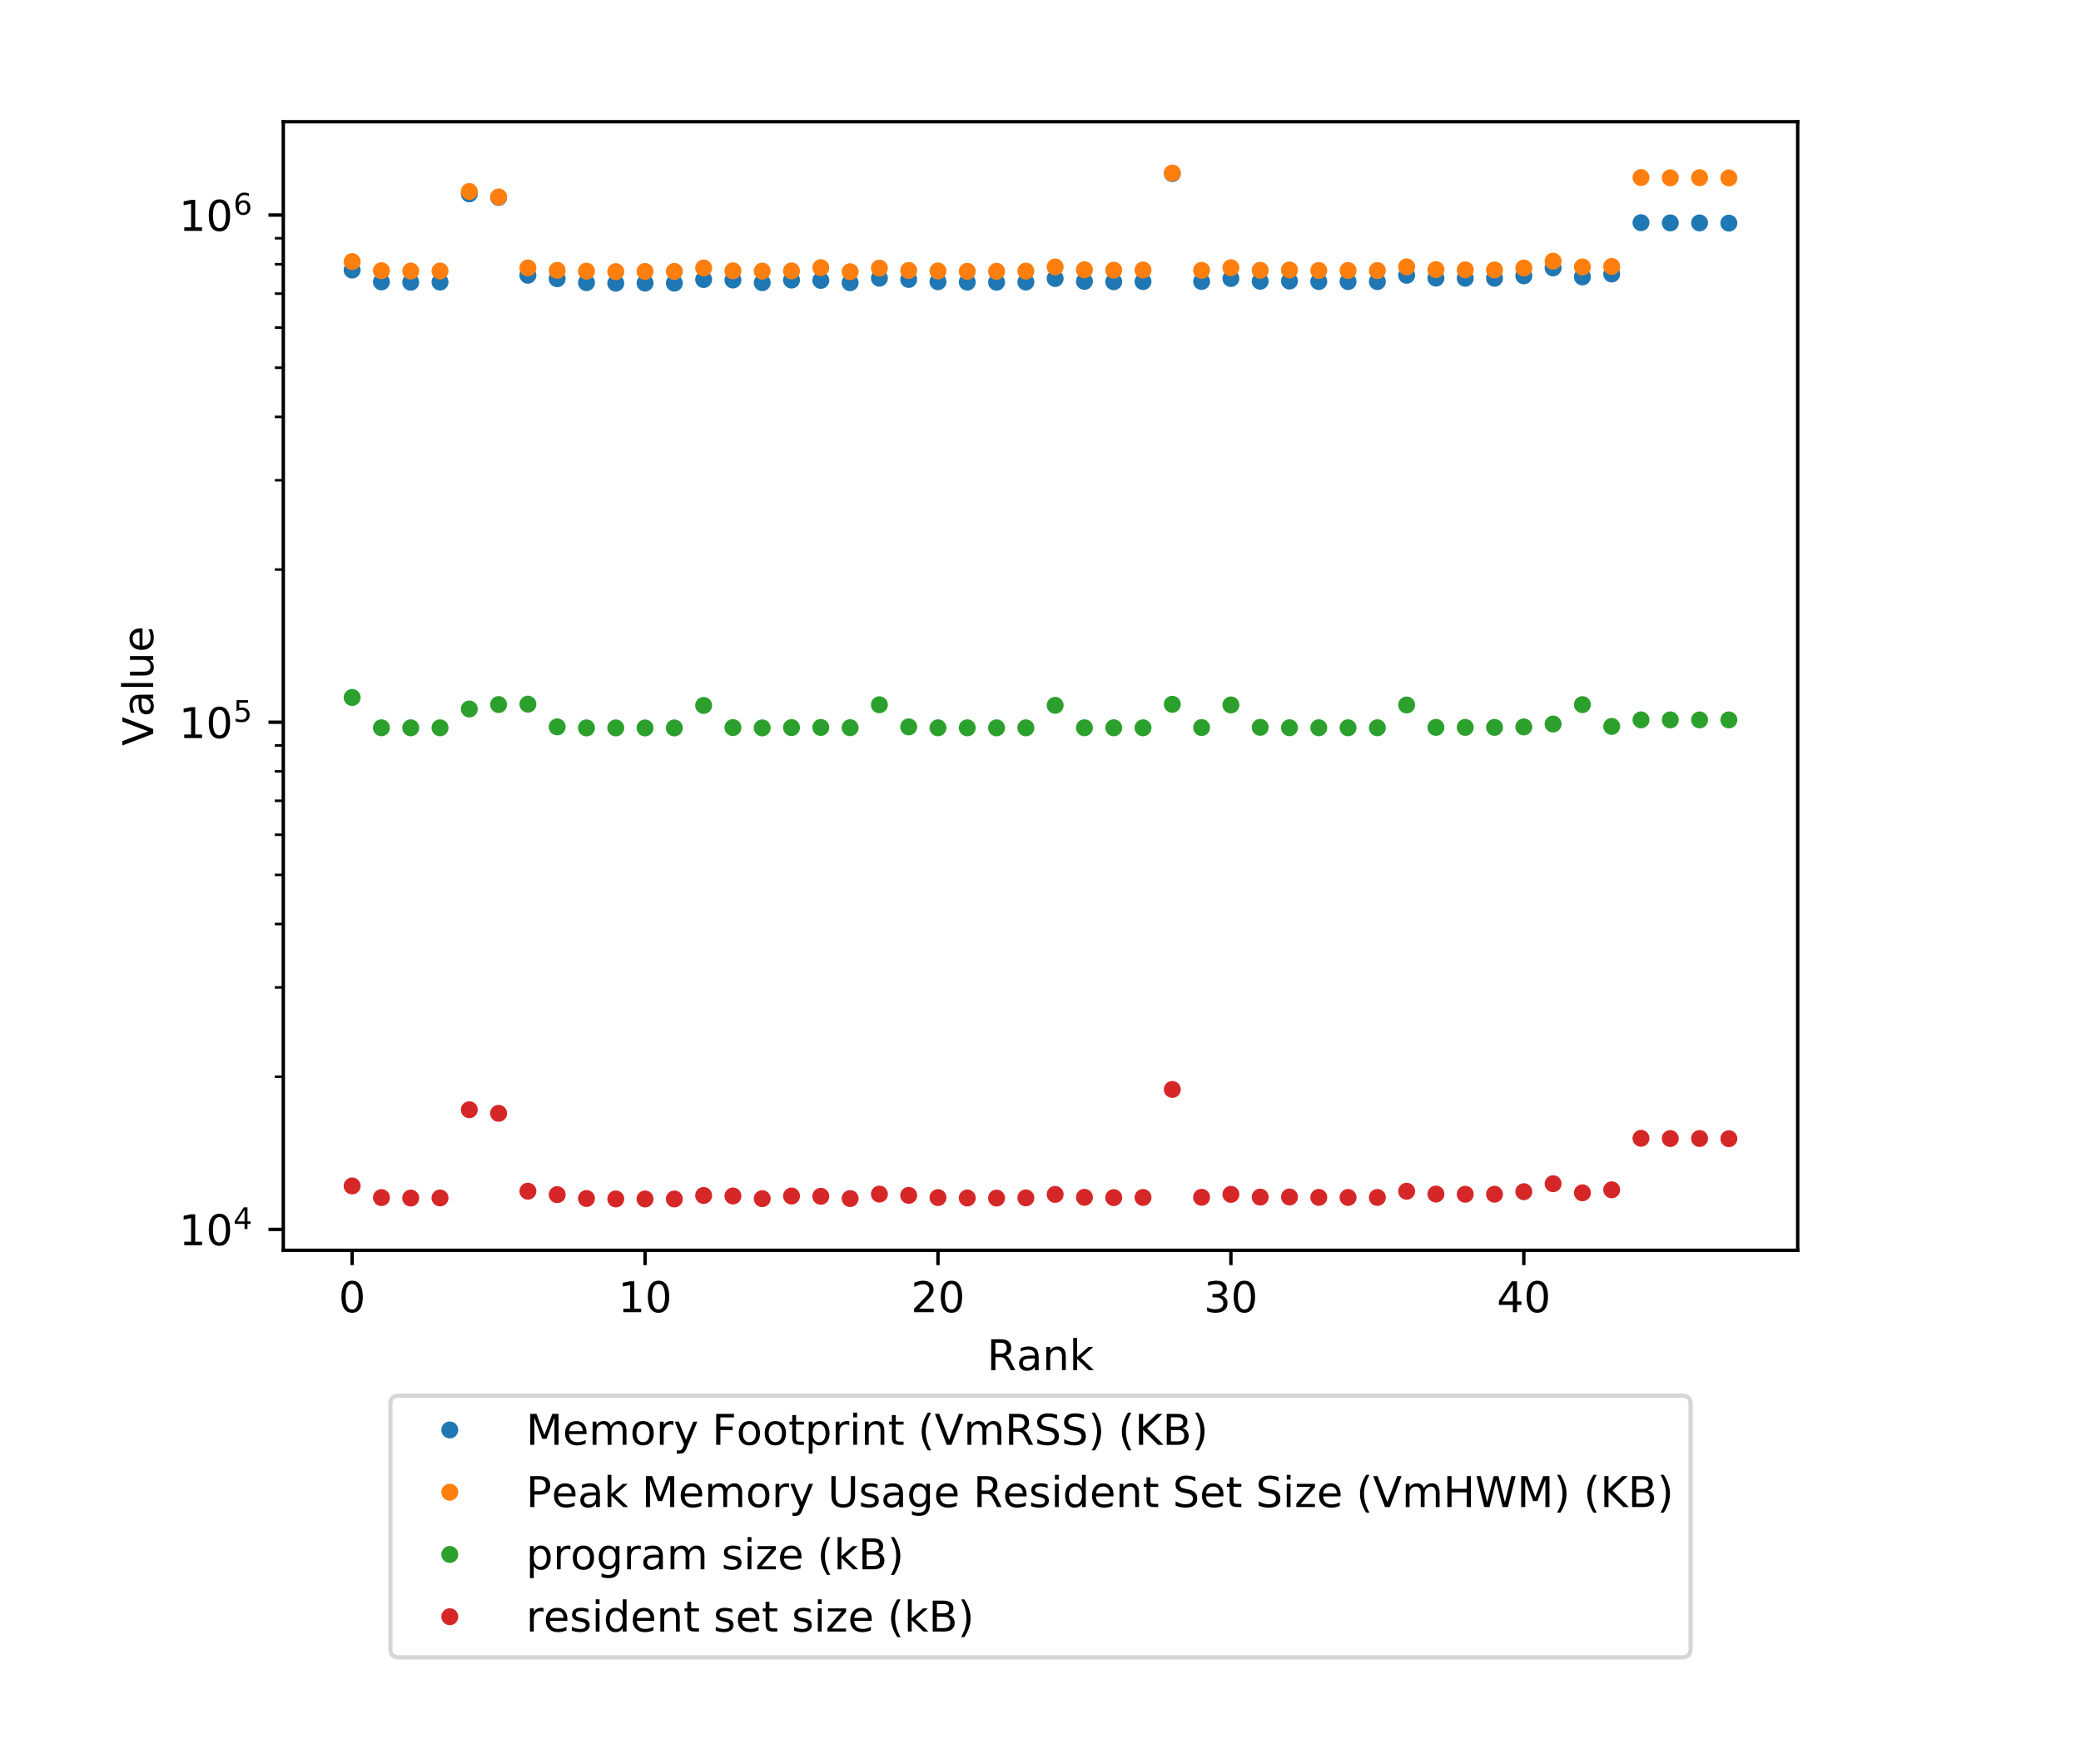 <?xml version="1.0" encoding="utf-8" standalone="no"?>
<!DOCTYPE svg PUBLIC "-//W3C//DTD SVG 1.1//EN"
  "http://www.w3.org/Graphics/SVG/1.1/DTD/svg11.dtd">
<!-- Created with matplotlib (http://matplotlib.org/) -->
<svg height="415.997pt" version="1.1" viewBox="0 0 490.736 415.997" width="490.736pt" xmlns="http://www.w3.org/2000/svg" xmlns:xlink="http://www.w3.org/1999/xlink">
 <defs>
  <style type="text/css">
*{stroke-linecap:butt;stroke-linejoin:round;}
  </style>
 </defs>
 <g id="figure_1">
  <g id="patch_1">
   <path d="M 0 415.997 
L 490.736 415.997 
L 490.736 -0 
L 0 -0 
z
" style="fill:#ffffff;"/>
  </g>
  <g id="axes_1">
   <g id="patch_2">
    <path d="M 66.808 294.812 
L 423.928 294.812 
L 423.928 28.7 
L 66.808 28.7 
z
" style="fill:#ffffff;"/>
   </g>
   <g id="matplotlib.axis_1">
    <g id="xtick_1">
     <g id="line2d_1">
      <defs>
       <path d="M 0 0 
L 0 3.5 
" id="m04dab08224" style="stroke:#000000;stroke-width:0.8;"/>
      </defs>
      <g>
       <use style="stroke:#000000;stroke-width:0.8;" x="83.041" xlink:href="#m04dab08224" y="294.812"/>
      </g>
     </g>
     <g id="text_1">
      <!-- 0 -->
      <defs>
       <path d="M 31.781 66.406 
Q 24.172 66.406 20.328 58.906 
Q 16.5 51.422 16.5 36.375 
Q 16.5 21.391 20.328 13.891 
Q 24.172 6.391 31.781 6.391 
Q 39.453 6.391 43.281 13.891 
Q 47.125 21.391 47.125 36.375 
Q 47.125 51.422 43.281 58.906 
Q 39.453 66.406 31.781 66.406 
z
M 31.781 74.219 
Q 44.047 74.219 50.516 64.516 
Q 56.984 54.828 56.984 36.375 
Q 56.984 17.969 50.516 8.266 
Q 44.047 -1.422 31.781 -1.422 
Q 19.531 -1.422 13.062 8.266 
Q 6.594 17.969 6.594 36.375 
Q 6.594 54.828 13.062 64.516 
Q 19.531 74.219 31.781 74.219 
z
" id="DejaVuSans-30"/>
      </defs>
      <g transform="translate(79.859 309.41)scale(0.1 -0.1)">
       <use xlink:href="#DejaVuSans-30"/>
      </g>
     </g>
    </g>
    <g id="xtick_2">
     <g id="line2d_2">
      <g>
       <use style="stroke:#000000;stroke-width:0.8;" x="152.116" xlink:href="#m04dab08224" y="294.812"/>
      </g>
     </g>
     <g id="text_2">
      <!-- 10 -->
      <defs>
       <path d="M 12.406 8.297 
L 28.516 8.297 
L 28.516 63.922 
L 10.984 60.406 
L 10.984 69.391 
L 28.422 72.906 
L 38.281 72.906 
L 38.281 8.297 
L 54.391 8.297 
L 54.391 0 
L 12.406 0 
z
" id="DejaVuSans-31"/>
      </defs>
      <g transform="translate(145.754 309.41)scale(0.1 -0.1)">
       <use xlink:href="#DejaVuSans-31"/>
       <use x="63.623" xlink:href="#DejaVuSans-30"/>
      </g>
     </g>
    </g>
    <g id="xtick_3">
     <g id="line2d_3">
      <g>
       <use style="stroke:#000000;stroke-width:0.8;" x="221.192" xlink:href="#m04dab08224" y="294.812"/>
      </g>
     </g>
     <g id="text_3">
      <!-- 20 -->
      <defs>
       <path d="M 19.188 8.297 
L 53.609 8.297 
L 53.609 0 
L 7.328 0 
L 7.328 8.297 
Q 12.938 14.109 22.625 23.891 
Q 32.328 33.688 34.812 36.531 
Q 39.547 41.844 41.422 45.531 
Q 43.312 49.219 43.312 52.781 
Q 43.312 58.594 39.234 62.25 
Q 35.156 65.922 28.609 65.922 
Q 23.969 65.922 18.812 64.312 
Q 13.672 62.703 7.812 59.422 
L 7.812 69.391 
Q 13.766 71.781 18.938 73 
Q 24.125 74.219 28.422 74.219 
Q 39.75 74.219 46.484 68.547 
Q 53.219 62.891 53.219 53.422 
Q 53.219 48.922 51.531 44.891 
Q 49.859 40.875 45.406 35.406 
Q 44.188 33.984 37.641 27.219 
Q 31.109 20.453 19.188 8.297 
z
" id="DejaVuSans-32"/>
      </defs>
      <g transform="translate(214.829 309.41)scale(0.1 -0.1)">
       <use xlink:href="#DejaVuSans-32"/>
       <use x="63.623" xlink:href="#DejaVuSans-30"/>
      </g>
     </g>
    </g>
    <g id="xtick_4">
     <g id="line2d_4">
      <g>
       <use style="stroke:#000000;stroke-width:0.8;" x="290.267" xlink:href="#m04dab08224" y="294.812"/>
      </g>
     </g>
     <g id="text_4">
      <!-- 30 -->
      <defs>
       <path d="M 40.578 39.312 
Q 47.656 37.797 51.625 33 
Q 55.609 28.219 55.609 21.188 
Q 55.609 10.406 48.188 4.484 
Q 40.766 -1.422 27.094 -1.422 
Q 22.516 -1.422 17.656 -0.516 
Q 12.797 0.391 7.625 2.203 
L 7.625 11.719 
Q 11.719 9.328 16.594 8.109 
Q 21.484 6.891 26.812 6.891 
Q 36.078 6.891 40.938 10.547 
Q 45.797 14.203 45.797 21.188 
Q 45.797 27.641 41.281 31.266 
Q 36.766 34.906 28.719 34.906 
L 20.219 34.906 
L 20.219 43.016 
L 29.109 43.016 
Q 36.375 43.016 40.234 45.922 
Q 44.094 48.828 44.094 54.297 
Q 44.094 59.906 40.109 62.906 
Q 36.141 65.922 28.719 65.922 
Q 24.656 65.922 20.016 65.031 
Q 15.375 64.156 9.812 62.312 
L 9.812 71.094 
Q 15.438 72.656 20.344 73.438 
Q 25.25 74.219 29.594 74.219 
Q 40.828 74.219 47.359 69.109 
Q 53.906 64.016 53.906 55.328 
Q 53.906 49.266 50.438 45.094 
Q 46.969 40.922 40.578 39.312 
z
" id="DejaVuSans-33"/>
      </defs>
      <g transform="translate(283.905 309.41)scale(0.1 -0.1)">
       <use xlink:href="#DejaVuSans-33"/>
       <use x="63.623" xlink:href="#DejaVuSans-30"/>
      </g>
     </g>
    </g>
    <g id="xtick_5">
     <g id="line2d_5">
      <g>
       <use style="stroke:#000000;stroke-width:0.8;" x="359.342" xlink:href="#m04dab08224" y="294.812"/>
      </g>
     </g>
     <g id="text_5">
      <!-- 40 -->
      <defs>
       <path d="M 37.797 64.312 
L 12.891 25.391 
L 37.797 25.391 
z
M 35.203 72.906 
L 47.609 72.906 
L 47.609 25.391 
L 58.016 25.391 
L 58.016 17.188 
L 47.609 17.188 
L 47.609 0 
L 37.797 0 
L 37.797 17.188 
L 4.891 17.188 
L 4.891 26.703 
z
" id="DejaVuSans-34"/>
      </defs>
      <g transform="translate(352.98 309.41)scale(0.1 -0.1)">
       <use xlink:href="#DejaVuSans-34"/>
       <use x="63.623" xlink:href="#DejaVuSans-30"/>
      </g>
     </g>
    </g>
    <g id="text_6">
     <!-- Rank -->
     <defs>
      <path d="M 44.391 34.188 
Q 47.562 33.109 50.562 29.594 
Q 53.562 26.078 56.594 19.922 
L 66.609 0 
L 56 0 
L 46.688 18.703 
Q 43.062 26.031 39.672 28.422 
Q 36.281 30.812 30.422 30.812 
L 19.672 30.812 
L 19.672 0 
L 9.812 0 
L 9.812 72.906 
L 32.078 72.906 
Q 44.578 72.906 50.734 67.672 
Q 56.891 62.453 56.891 51.906 
Q 56.891 45.016 53.688 40.469 
Q 50.484 35.938 44.391 34.188 
z
M 19.672 64.797 
L 19.672 38.922 
L 32.078 38.922 
Q 39.203 38.922 42.844 42.219 
Q 46.484 45.516 46.484 51.906 
Q 46.484 58.297 42.844 61.547 
Q 39.203 64.797 32.078 64.797 
z
" id="DejaVuSans-52"/>
      <path d="M 34.281 27.484 
Q 23.391 27.484 19.188 25 
Q 14.984 22.516 14.984 16.5 
Q 14.984 11.719 18.141 8.906 
Q 21.297 6.109 26.703 6.109 
Q 34.188 6.109 38.703 11.406 
Q 43.219 16.703 43.219 25.484 
L 43.219 27.484 
z
M 52.203 31.203 
L 52.203 0 
L 43.219 0 
L 43.219 8.297 
Q 40.141 3.328 35.547 0.953 
Q 30.953 -1.422 24.312 -1.422 
Q 15.922 -1.422 10.953 3.297 
Q 6 8.016 6 15.922 
Q 6 25.141 12.172 29.828 
Q 18.359 34.516 30.609 34.516 
L 43.219 34.516 
L 43.219 35.406 
Q 43.219 41.609 39.141 45 
Q 35.062 48.391 27.688 48.391 
Q 23 48.391 18.547 47.266 
Q 14.109 46.141 10.016 43.891 
L 10.016 52.203 
Q 14.938 54.109 19.578 55.047 
Q 24.219 56 28.609 56 
Q 40.484 56 46.344 49.844 
Q 52.203 43.703 52.203 31.203 
z
" id="DejaVuSans-61"/>
      <path d="M 54.891 33.016 
L 54.891 0 
L 45.906 0 
L 45.906 32.719 
Q 45.906 40.484 42.875 44.328 
Q 39.844 48.188 33.797 48.188 
Q 26.516 48.188 22.312 43.547 
Q 18.109 38.922 18.109 30.906 
L 18.109 0 
L 9.078 0 
L 9.078 54.688 
L 18.109 54.688 
L 18.109 46.188 
Q 21.344 51.125 25.703 53.562 
Q 30.078 56 35.797 56 
Q 45.219 56 50.047 50.172 
Q 54.891 44.344 54.891 33.016 
z
" id="DejaVuSans-6e"/>
      <path d="M 9.078 75.984 
L 18.109 75.984 
L 18.109 31.109 
L 44.922 54.688 
L 56.391 54.688 
L 27.391 29.109 
L 57.625 0 
L 45.906 0 
L 18.109 26.703 
L 18.109 0 
L 9.078 0 
z
" id="DejaVuSans-6b"/>
     </defs>
     <g transform="translate(232.767 323.089)scale(0.1 -0.1)">
      <use xlink:href="#DejaVuSans-52"/>
      <use x="69.451" xlink:href="#DejaVuSans-61"/>
      <use x="130.73" xlink:href="#DejaVuSans-6e"/>
      <use x="194.109" xlink:href="#DejaVuSans-6b"/>
     </g>
    </g>
   </g>
   <g id="matplotlib.axis_2">
    <g id="ytick_1">
     <g id="line2d_6">
      <defs>
       <path d="M 0 0 
L -3.5 0 
" id="m92ccd599d4" style="stroke:#000000;stroke-width:0.8;"/>
      </defs>
      <g>
       <use style="stroke:#000000;stroke-width:0.8;" x="66.808" xlink:href="#m92ccd599d4" y="289.889"/>
      </g>
     </g>
     <g id="text_7">
      <!-- $\mathdefault{10^{4}}$ -->
      <g transform="translate(42.208 293.688)scale(0.1 -0.1)">
       <use transform="translate(0 0.684)" xlink:href="#DejaVuSans-31"/>
       <use transform="translate(63.623 0.684)" xlink:href="#DejaVuSans-30"/>
       <use transform="translate(128.203 38.966)scale(0.7)" xlink:href="#DejaVuSans-34"/>
      </g>
     </g>
    </g>
    <g id="ytick_2">
     <g id="line2d_7">
      <g>
       <use style="stroke:#000000;stroke-width:0.8;" x="66.808" xlink:href="#m92ccd599d4" y="170.299"/>
      </g>
     </g>
     <g id="text_8">
      <!-- $\mathdefault{10^{5}}$ -->
      <defs>
       <path d="M 10.797 72.906 
L 49.516 72.906 
L 49.516 64.594 
L 19.828 64.594 
L 19.828 46.734 
Q 21.969 47.469 24.109 47.828 
Q 26.266 48.188 28.422 48.188 
Q 40.625 48.188 47.75 41.5 
Q 54.891 34.812 54.891 23.391 
Q 54.891 11.625 47.562 5.094 
Q 40.234 -1.422 26.906 -1.422 
Q 22.312 -1.422 17.547 -0.641 
Q 12.797 0.141 7.719 1.703 
L 7.719 11.625 
Q 12.109 9.234 16.797 8.062 
Q 21.484 6.891 26.703 6.891 
Q 35.156 6.891 40.078 11.328 
Q 45.016 15.766 45.016 23.391 
Q 45.016 31 40.078 35.438 
Q 35.156 39.891 26.703 39.891 
Q 22.75 39.891 18.812 39.016 
Q 14.891 38.141 10.797 36.281 
z
" id="DejaVuSans-35"/>
      </defs>
      <g transform="translate(42.208 174.098)scale(0.1 -0.1)">
       <use transform="translate(0 0.684)" xlink:href="#DejaVuSans-31"/>
       <use transform="translate(63.623 0.684)" xlink:href="#DejaVuSans-30"/>
       <use transform="translate(128.203 38.966)scale(0.7)" xlink:href="#DejaVuSans-35"/>
      </g>
     </g>
    </g>
    <g id="ytick_3">
     <g id="line2d_8">
      <g>
       <use style="stroke:#000000;stroke-width:0.8;" x="66.808" xlink:href="#m92ccd599d4" y="50.71"/>
      </g>
     </g>
     <g id="text_9">
      <!-- $\mathdefault{10^{6}}$ -->
      <defs>
       <path d="M 33.016 40.375 
Q 26.375 40.375 22.484 35.828 
Q 18.609 31.297 18.609 23.391 
Q 18.609 15.531 22.484 10.953 
Q 26.375 6.391 33.016 6.391 
Q 39.656 6.391 43.531 10.953 
Q 47.406 15.531 47.406 23.391 
Q 47.406 31.297 43.531 35.828 
Q 39.656 40.375 33.016 40.375 
z
M 52.594 71.297 
L 52.594 62.312 
Q 48.875 64.062 45.094 64.984 
Q 41.312 65.922 37.594 65.922 
Q 27.828 65.922 22.672 59.328 
Q 17.531 52.734 16.797 39.406 
Q 19.672 43.656 24.016 45.922 
Q 28.375 48.188 33.594 48.188 
Q 44.578 48.188 50.953 41.516 
Q 57.328 34.859 57.328 23.391 
Q 57.328 12.156 50.688 5.359 
Q 44.047 -1.422 33.016 -1.422 
Q 20.359 -1.422 13.672 8.266 
Q 6.984 17.969 6.984 36.375 
Q 6.984 53.656 15.188 63.938 
Q 23.391 74.219 37.203 74.219 
Q 40.922 74.219 44.703 73.484 
Q 48.484 72.75 52.594 71.297 
z
" id="DejaVuSans-36"/>
      </defs>
      <g transform="translate(42.208 54.509)scale(0.1 -0.1)">
       <use transform="translate(0 0.766)" xlink:href="#DejaVuSans-31"/>
       <use transform="translate(63.623 0.766)" xlink:href="#DejaVuSans-30"/>
       <use transform="translate(128.203 39.047)scale(0.7)" xlink:href="#DejaVuSans-36"/>
      </g>
     </g>
    </g>
    <g id="ytick_4">
     <g id="line2d_9">
      <defs>
       <path d="M 0 0 
L -2 0 
" id="m0f8956c262" style="stroke:#000000;stroke-width:0.6;"/>
      </defs>
      <g>
       <use style="stroke:#000000;stroke-width:0.6;" x="66.808" xlink:href="#m0f8956c262" y="253.889"/>
      </g>
     </g>
    </g>
    <g id="ytick_5">
     <g id="line2d_10">
      <g>
       <use style="stroke:#000000;stroke-width:0.6;" x="66.808" xlink:href="#m0f8956c262" y="232.83"/>
      </g>
     </g>
    </g>
    <g id="ytick_6">
     <g id="line2d_11">
      <g>
       <use style="stroke:#000000;stroke-width:0.6;" x="66.808" xlink:href="#m0f8956c262" y="217.889"/>
      </g>
     </g>
    </g>
    <g id="ytick_7">
     <g id="line2d_12">
      <g>
       <use style="stroke:#000000;stroke-width:0.6;" x="66.808" xlink:href="#m0f8956c262" y="206.299"/>
      </g>
     </g>
    </g>
    <g id="ytick_8">
     <g id="line2d_13">
      <g>
       <use style="stroke:#000000;stroke-width:0.6;" x="66.808" xlink:href="#m0f8956c262" y="196.83"/>
      </g>
     </g>
    </g>
    <g id="ytick_9">
     <g id="line2d_14">
      <g>
       <use style="stroke:#000000;stroke-width:0.6;" x="66.808" xlink:href="#m0f8956c262" y="188.824"/>
      </g>
     </g>
    </g>
    <g id="ytick_10">
     <g id="line2d_15">
      <g>
       <use style="stroke:#000000;stroke-width:0.6;" x="66.808" xlink:href="#m0f8956c262" y="181.889"/>
      </g>
     </g>
    </g>
    <g id="ytick_11">
     <g id="line2d_16">
      <g>
       <use style="stroke:#000000;stroke-width:0.6;" x="66.808" xlink:href="#m0f8956c262" y="175.771"/>
      </g>
     </g>
    </g>
    <g id="ytick_12">
     <g id="line2d_17">
      <g>
       <use style="stroke:#000000;stroke-width:0.6;" x="66.808" xlink:href="#m0f8956c262" y="134.299"/>
      </g>
     </g>
    </g>
    <g id="ytick_13">
     <g id="line2d_18">
      <g>
       <use style="stroke:#000000;stroke-width:0.6;" x="66.808" xlink:href="#m0f8956c262" y="113.241"/>
      </g>
     </g>
    </g>
    <g id="ytick_14">
     <g id="line2d_19">
      <g>
       <use style="stroke:#000000;stroke-width:0.6;" x="66.808" xlink:href="#m0f8956c262" y="98.299"/>
      </g>
     </g>
    </g>
    <g id="ytick_15">
     <g id="line2d_20">
      <g>
       <use style="stroke:#000000;stroke-width:0.6;" x="66.808" xlink:href="#m0f8956c262" y="86.71"/>
      </g>
     </g>
    </g>
    <g id="ytick_16">
     <g id="line2d_21">
      <g>
       <use style="stroke:#000000;stroke-width:0.6;" x="66.808" xlink:href="#m0f8956c262" y="77.241"/>
      </g>
     </g>
    </g>
    <g id="ytick_17">
     <g id="line2d_22">
      <g>
       <use style="stroke:#000000;stroke-width:0.6;" x="66.808" xlink:href="#m0f8956c262" y="69.235"/>
      </g>
     </g>
    </g>
    <g id="ytick_18">
     <g id="line2d_23">
      <g>
       <use style="stroke:#000000;stroke-width:0.6;" x="66.808" xlink:href="#m0f8956c262" y="62.299"/>
      </g>
     </g>
    </g>
    <g id="ytick_19">
     <g id="line2d_24">
      <g>
       <use style="stroke:#000000;stroke-width:0.6;" x="66.808" xlink:href="#m0f8956c262" y="56.182"/>
      </g>
     </g>
    </g>
    <g id="text_10">
     <!-- Value -->
     <defs>
      <path d="M 28.609 0 
L 0.781 72.906 
L 11.078 72.906 
L 34.188 11.531 
L 57.328 72.906 
L 67.578 72.906 
L 39.797 0 
z
" id="DejaVuSans-56"/>
      <path d="M 9.422 75.984 
L 18.406 75.984 
L 18.406 0 
L 9.422 0 
z
" id="DejaVuSans-6c"/>
      <path d="M 8.5 21.578 
L 8.5 54.688 
L 17.484 54.688 
L 17.484 21.922 
Q 17.484 14.156 20.5 10.266 
Q 23.531 6.391 29.594 6.391 
Q 36.859 6.391 41.078 11.031 
Q 45.312 15.672 45.312 23.688 
L 45.312 54.688 
L 54.297 54.688 
L 54.297 0 
L 45.312 0 
L 45.312 8.406 
Q 42.047 3.422 37.719 1 
Q 33.406 -1.422 27.688 -1.422 
Q 18.266 -1.422 13.375 4.438 
Q 8.5 10.297 8.5 21.578 
z
M 31.109 56 
z
" id="DejaVuSans-75"/>
      <path d="M 56.203 29.594 
L 56.203 25.203 
L 14.891 25.203 
Q 15.484 15.922 20.484 11.062 
Q 25.484 6.203 34.422 6.203 
Q 39.594 6.203 44.453 7.469 
Q 49.312 8.734 54.109 11.281 
L 54.109 2.781 
Q 49.266 0.734 44.188 -0.344 
Q 39.109 -1.422 33.891 -1.422 
Q 20.797 -1.422 13.156 6.188 
Q 5.516 13.812 5.516 26.812 
Q 5.516 40.234 12.766 48.109 
Q 20.016 56 32.328 56 
Q 43.359 56 49.781 48.891 
Q 56.203 41.797 56.203 29.594 
z
M 47.219 32.234 
Q 47.125 39.594 43.094 43.984 
Q 39.062 48.391 32.422 48.391 
Q 24.906 48.391 20.391 44.141 
Q 15.875 39.891 15.188 32.172 
z
" id="DejaVuSans-65"/>
     </defs>
     <g transform="translate(36.128 175.869)rotate(-90)scale(0.1 -0.1)">
      <use xlink:href="#DejaVuSans-56"/>
      <use x="68.299" xlink:href="#DejaVuSans-61"/>
      <use x="129.578" xlink:href="#DejaVuSans-6c"/>
      <use x="157.361" xlink:href="#DejaVuSans-75"/>
      <use x="220.74" xlink:href="#DejaVuSans-65"/>
     </g>
    </g>
   </g>
   <g id="line2d_25">
    <defs>
     <path d="M 0 1.5 
C 0.398 1.5 0.779 1.342 1.061 1.061 
C 1.342 0.779 1.5 0.398 1.5 0 
C 1.5 -0.398 1.342 -0.779 1.061 -1.061 
C 0.779 -1.342 0.398 -1.5 0 -1.5 
C -0.398 -1.5 -0.779 -1.342 -1.061 -1.061 
C -1.342 -0.779 -1.5 -0.398 -1.5 0 
C -1.5 0.398 -1.342 0.779 -1.061 1.061 
C -0.779 1.342 -0.398 1.5 0 1.5 
z
" id="m97da5d8f84" style="stroke:#1f77b4;"/>
    </defs>
    <g clip-path="url(#p667ed3ee94)">
     <use style="fill:#1f77b4;stroke:#1f77b4;" x="83.041" xlink:href="#m97da5d8f84" y="63.685"/>
     <use style="fill:#1f77b4;stroke:#1f77b4;" x="89.948" xlink:href="#m97da5d8f84" y="66.47"/>
     <use style="fill:#1f77b4;stroke:#1f77b4;" x="96.856" xlink:href="#m97da5d8f84" y="66.557"/>
     <use style="fill:#1f77b4;stroke:#1f77b4;" x="103.763" xlink:href="#m97da5d8f84" y="66.516"/>
     <use style="fill:#1f77b4;stroke:#1f77b4;" x="110.671" xlink:href="#m97da5d8f84" y="45.714"/>
     <use style="fill:#1f77b4;stroke:#1f77b4;" x="117.578" xlink:href="#m97da5d8f84" y="46.562"/>
     <use style="fill:#1f77b4;stroke:#1f77b4;" x="124.486" xlink:href="#m97da5d8f84" y="64.908"/>
     <use style="fill:#1f77b4;stroke:#1f77b4;" x="131.394" xlink:href="#m97da5d8f84" y="65.729"/>
     <use style="fill:#1f77b4;stroke:#1f77b4;" x="138.301" xlink:href="#m97da5d8f84" y="66.652"/>
     <use style="fill:#1f77b4;stroke:#1f77b4;" x="145.209" xlink:href="#m97da5d8f84" y="66.774"/>
     <use style="fill:#1f77b4;stroke:#1f77b4;" x="152.116" xlink:href="#m97da5d8f84" y="66.756"/>
     <use style="fill:#1f77b4;stroke:#1f77b4;" x="159.024" xlink:href="#m97da5d8f84" y="66.761"/>
     <use style="fill:#1f77b4;stroke:#1f77b4;" x="165.931" xlink:href="#m97da5d8f84" y="65.917"/>
     <use style="fill:#1f77b4;stroke:#1f77b4;" x="172.839" xlink:href="#m97da5d8f84" y="66.03"/>
     <use style="fill:#1f77b4;stroke:#1f77b4;" x="179.746" xlink:href="#m97da5d8f84" y="66.661"/>
     <use style="fill:#1f77b4;stroke:#1f77b4;" x="186.654" xlink:href="#m97da5d8f84" y="66.04"/>
     <use style="fill:#1f77b4;stroke:#1f77b4;" x="193.561" xlink:href="#m97da5d8f84" y="66.118"/>
     <use style="fill:#1f77b4;stroke:#1f77b4;" x="200.469" xlink:href="#m97da5d8f84" y="66.659"/>
     <use style="fill:#1f77b4;stroke:#1f77b4;" x="207.376" xlink:href="#m97da5d8f84" y="65.602"/>
     <use style="fill:#1f77b4;stroke:#1f77b4;" x="214.284" xlink:href="#m97da5d8f84" y="65.897"/>
     <use style="fill:#1f77b4;stroke:#1f77b4;" x="221.192" xlink:href="#m97da5d8f84" y="66.433"/>
     <use style="fill:#1f77b4;stroke:#1f77b4;" x="228.099" xlink:href="#m97da5d8f84" y="66.532"/>
     <use style="fill:#1f77b4;stroke:#1f77b4;" x="235.007" xlink:href="#m97da5d8f84" y="66.549"/>
     <use style="fill:#1f77b4;stroke:#1f77b4;" x="241.914" xlink:href="#m97da5d8f84" y="66.506"/>
     <use style="fill:#1f77b4;stroke:#1f77b4;" x="248.822" xlink:href="#m97da5d8f84" y="65.675"/>
     <use style="fill:#1f77b4;stroke:#1f77b4;" x="255.729" xlink:href="#m97da5d8f84" y="66.35"/>
     <use style="fill:#1f77b4;stroke:#1f77b4;" x="262.637" xlink:href="#m97da5d8f84" y="66.432"/>
     <use style="fill:#1f77b4;stroke:#1f77b4;" x="269.544" xlink:href="#m97da5d8f84" y="66.394"/>
     <use style="fill:#1f77b4;stroke:#1f77b4;" x="276.452" xlink:href="#m97da5d8f84" y="40.936"/>
     <use style="fill:#1f77b4;stroke:#1f77b4;" x="283.359" xlink:href="#m97da5d8f84" y="66.375"/>
     <use style="fill:#1f77b4;stroke:#1f77b4;" x="290.267" xlink:href="#m97da5d8f84" y="65.678"/>
     <use style="fill:#1f77b4;stroke:#1f77b4;" x="297.175" xlink:href="#m97da5d8f84" y="66.321"/>
     <use style="fill:#1f77b4;stroke:#1f77b4;" x="304.082" xlink:href="#m97da5d8f84" y="66.273"/>
     <use style="fill:#1f77b4;stroke:#1f77b4;" x="310.99" xlink:href="#m97da5d8f84" y="66.392"/>
     <use style="fill:#1f77b4;stroke:#1f77b4;" x="317.897" xlink:href="#m97da5d8f84" y="66.399"/>
     <use style="fill:#1f77b4;stroke:#1f77b4;" x="324.805" xlink:href="#m97da5d8f84" y="66.399"/>
     <use style="fill:#1f77b4;stroke:#1f77b4;" x="331.712" xlink:href="#m97da5d8f84" y="64.911"/>
     <use style="fill:#1f77b4;stroke:#1f77b4;" x="338.62" xlink:href="#m97da5d8f84" y="65.58"/>
     <use style="fill:#1f77b4;stroke:#1f77b4;" x="345.527" xlink:href="#m97da5d8f84" y="65.624"/>
     <use style="fill:#1f77b4;stroke:#1f77b4;" x="352.435" xlink:href="#m97da5d8f84" y="65.618"/>
     <use style="fill:#1f77b4;stroke:#1f77b4;" x="359.342" xlink:href="#m97da5d8f84" y="65.046"/>
     <use style="fill:#1f77b4;stroke:#1f77b4;" x="366.25" xlink:href="#m97da5d8f84" y="63.18"/>
     <use style="fill:#1f77b4;stroke:#1f77b4;" x="373.158" xlink:href="#m97da5d8f84" y="65.304"/>
     <use style="fill:#1f77b4;stroke:#1f77b4;" x="380.065" xlink:href="#m97da5d8f84" y="64.611"/>
     <use style="fill:#1f77b4;stroke:#1f77b4;" x="386.973" xlink:href="#m97da5d8f84" y="52.506"/>
     <use style="fill:#1f77b4;stroke:#1f77b4;" x="393.88" xlink:href="#m97da5d8f84" y="52.559"/>
     <use style="fill:#1f77b4;stroke:#1f77b4;" x="400.788" xlink:href="#m97da5d8f84" y="52.563"/>
     <use style="fill:#1f77b4;stroke:#1f77b4;" x="407.695" xlink:href="#m97da5d8f84" y="52.611"/>
    </g>
   </g>
   <g id="line2d_26">
    <defs>
     <path d="M 0 1.5 
C 0.398 1.5 0.779 1.342 1.061 1.061 
C 1.342 0.779 1.5 0.398 1.5 0 
C 1.5 -0.398 1.342 -0.779 1.061 -1.061 
C 0.779 -1.342 0.398 -1.5 0 -1.5 
C -0.398 -1.5 -0.779 -1.342 -1.061 -1.061 
C -1.342 -0.779 -1.5 -0.398 -1.5 0 
C -1.5 0.398 -1.342 0.779 -1.061 1.061 
C -0.779 1.342 -0.398 1.5 0 1.5 
z
" id="m9c398f19ee" style="stroke:#ff7f0e;"/>
    </defs>
    <g clip-path="url(#p667ed3ee94)">
     <use style="fill:#ff7f0e;stroke:#ff7f0e;" x="83.041" xlink:href="#m9c398f19ee" y="61.684"/>
     <use style="fill:#ff7f0e;stroke:#ff7f0e;" x="89.948" xlink:href="#m9c398f19ee" y="63.829"/>
     <use style="fill:#ff7f0e;stroke:#ff7f0e;" x="96.856" xlink:href="#m9c398f19ee" y="63.914"/>
     <use style="fill:#ff7f0e;stroke:#ff7f0e;" x="103.763" xlink:href="#m9c398f19ee" y="63.897"/>
     <use style="fill:#ff7f0e;stroke:#ff7f0e;" x="110.671" xlink:href="#m9c398f19ee" y="45.154"/>
     <use style="fill:#ff7f0e;stroke:#ff7f0e;" x="117.578" xlink:href="#m9c398f19ee" y="46.447"/>
     <use style="fill:#ff7f0e;stroke:#ff7f0e;" x="124.486" xlink:href="#m9c398f19ee" y="63.169"/>
     <use style="fill:#ff7f0e;stroke:#ff7f0e;" x="131.394" xlink:href="#m9c398f19ee" y="63.75"/>
     <use style="fill:#ff7f0e;stroke:#ff7f0e;" x="138.301" xlink:href="#m9c398f19ee" y="63.934"/>
     <use style="fill:#ff7f0e;stroke:#ff7f0e;" x="145.209" xlink:href="#m9c398f19ee" y="64.046"/>
     <use style="fill:#ff7f0e;stroke:#ff7f0e;" x="152.116" xlink:href="#m9c398f19ee" y="64.008"/>
     <use style="fill:#ff7f0e;stroke:#ff7f0e;" x="159.024" xlink:href="#m9c398f19ee" y="63.996"/>
     <use style="fill:#ff7f0e;stroke:#ff7f0e;" x="165.931" xlink:href="#m9c398f19ee" y="63.176"/>
     <use style="fill:#ff7f0e;stroke:#ff7f0e;" x="172.839" xlink:href="#m9c398f19ee" y="63.854"/>
     <use style="fill:#ff7f0e;stroke:#ff7f0e;" x="179.746" xlink:href="#m9c398f19ee" y="63.92"/>
     <use style="fill:#ff7f0e;stroke:#ff7f0e;" x="186.654" xlink:href="#m9c398f19ee" y="63.881"/>
     <use style="fill:#ff7f0e;stroke:#ff7f0e;" x="193.561" xlink:href="#m9c398f19ee" y="63.106"/>
     <use style="fill:#ff7f0e;stroke:#ff7f0e;" x="200.469" xlink:href="#m9c398f19ee" y="64.07"/>
     <use style="fill:#ff7f0e;stroke:#ff7f0e;" x="207.376" xlink:href="#m9c398f19ee" y="63.216"/>
     <use style="fill:#ff7f0e;stroke:#ff7f0e;" x="214.284" xlink:href="#m9c398f19ee" y="63.77"/>
     <use style="fill:#ff7f0e;stroke:#ff7f0e;" x="221.192" xlink:href="#m9c398f19ee" y="63.888"/>
     <use style="fill:#ff7f0e;stroke:#ff7f0e;" x="228.099" xlink:href="#m9c398f19ee" y="63.974"/>
     <use style="fill:#ff7f0e;stroke:#ff7f0e;" x="235.007" xlink:href="#m9c398f19ee" y="63.964"/>
     <use style="fill:#ff7f0e;stroke:#ff7f0e;" x="241.914" xlink:href="#m9c398f19ee" y="63.92"/>
     <use style="fill:#ff7f0e;stroke:#ff7f0e;" x="248.822" xlink:href="#m9c398f19ee" y="62.948"/>
     <use style="fill:#ff7f0e;stroke:#ff7f0e;" x="255.729" xlink:href="#m9c398f19ee" y="63.611"/>
     <use style="fill:#ff7f0e;stroke:#ff7f0e;" x="262.637" xlink:href="#m9c398f19ee" y="63.709"/>
     <use style="fill:#ff7f0e;stroke:#ff7f0e;" x="269.544" xlink:href="#m9c398f19ee" y="63.663"/>
     <use style="fill:#ff7f0e;stroke:#ff7f0e;" x="276.452" xlink:href="#m9c398f19ee" y="40.796"/>
     <use style="fill:#ff7f0e;stroke:#ff7f0e;" x="283.359" xlink:href="#m9c398f19ee" y="63.752"/>
     <use style="fill:#ff7f0e;stroke:#ff7f0e;" x="290.267" xlink:href="#m9c398f19ee" y="63.129"/>
     <use style="fill:#ff7f0e;stroke:#ff7f0e;" x="297.175" xlink:href="#m9c398f19ee" y="63.738"/>
     <use style="fill:#ff7f0e;stroke:#ff7f0e;" x="304.082" xlink:href="#m9c398f19ee" y="63.656"/>
     <use style="fill:#ff7f0e;stroke:#ff7f0e;" x="310.99" xlink:href="#m9c398f19ee" y="63.782"/>
     <use style="fill:#ff7f0e;stroke:#ff7f0e;" x="317.897" xlink:href="#m9c398f19ee" y="63.782"/>
     <use style="fill:#ff7f0e;stroke:#ff7f0e;" x="324.805" xlink:href="#m9c398f19ee" y="63.794"/>
     <use style="fill:#ff7f0e;stroke:#ff7f0e;" x="331.712" xlink:href="#m9c398f19ee" y="62.923"/>
     <use style="fill:#ff7f0e;stroke:#ff7f0e;" x="338.62" xlink:href="#m9c398f19ee" y="63.571"/>
     <use style="fill:#ff7f0e;stroke:#ff7f0e;" x="345.527" xlink:href="#m9c398f19ee" y="63.63"/>
     <use style="fill:#ff7f0e;stroke:#ff7f0e;" x="352.435" xlink:href="#m9c398f19ee" y="63.643"/>
     <use style="fill:#ff7f0e;stroke:#ff7f0e;" x="359.342" xlink:href="#m9c398f19ee" y="63.193"/>
     <use style="fill:#ff7f0e;stroke:#ff7f0e;" x="366.25" xlink:href="#m9c398f19ee" y="61.585"/>
     <use style="fill:#ff7f0e;stroke:#ff7f0e;" x="373.158" xlink:href="#m9c398f19ee" y="62.943"/>
     <use style="fill:#ff7f0e;stroke:#ff7f0e;" x="380.065" xlink:href="#m9c398f19ee" y="62.834"/>
     <use style="fill:#ff7f0e;stroke:#ff7f0e;" x="386.973" xlink:href="#m9c398f19ee" y="41.865"/>
     <use style="fill:#ff7f0e;stroke:#ff7f0e;" x="393.88" xlink:href="#m9c398f19ee" y="41.93"/>
     <use style="fill:#ff7f0e;stroke:#ff7f0e;" x="400.788" xlink:href="#m9c398f19ee" y="41.906"/>
     <use style="fill:#ff7f0e;stroke:#ff7f0e;" x="407.695" xlink:href="#m9c398f19ee" y="41.948"/>
    </g>
   </g>
   <g id="line2d_27">
    <defs>
     <path d="M 0 1.5 
C 0.398 1.5 0.779 1.342 1.061 1.061 
C 1.342 0.779 1.5 0.398 1.5 0 
C 1.5 -0.398 1.342 -0.779 1.061 -1.061 
C 0.779 -1.342 0.398 -1.5 0 -1.5 
C -0.398 -1.5 -0.779 -1.342 -1.061 -1.061 
C -1.342 -0.779 -1.5 -0.398 -1.5 0 
C -1.5 0.398 -1.342 0.779 -1.061 1.061 
C -0.779 1.342 -0.398 1.5 0 1.5 
z
" id="m79a19177cb" style="stroke:#2ca02c;"/>
    </defs>
    <g clip-path="url(#p667ed3ee94)">
     <use style="fill:#2ca02c;stroke:#2ca02c;" x="83.041" xlink:href="#m79a19177cb" y="164.465"/>
     <use style="fill:#2ca02c;stroke:#2ca02c;" x="89.948" xlink:href="#m79a19177cb" y="171.614"/>
     <use style="fill:#2ca02c;stroke:#2ca02c;" x="96.856" xlink:href="#m79a19177cb" y="171.619"/>
     <use style="fill:#2ca02c;stroke:#2ca02c;" x="103.763" xlink:href="#m79a19177cb" y="171.616"/>
     <use style="fill:#2ca02c;stroke:#2ca02c;" x="110.671" xlink:href="#m79a19177cb" y="167.183"/>
     <use style="fill:#2ca02c;stroke:#2ca02c;" x="117.578" xlink:href="#m79a19177cb" y="166.138"/>
     <use style="fill:#2ca02c;stroke:#2ca02c;" x="124.486" xlink:href="#m79a19177cb" y="166.04"/>
     <use style="fill:#2ca02c;stroke:#2ca02c;" x="131.394" xlink:href="#m79a19177cb" y="171.393"/>
     <use style="fill:#2ca02c;stroke:#2ca02c;" x="138.301" xlink:href="#m79a19177cb" y="171.637"/>
     <use style="fill:#2ca02c;stroke:#2ca02c;" x="145.209" xlink:href="#m79a19177cb" y="171.642"/>
     <use style="fill:#2ca02c;stroke:#2ca02c;" x="152.116" xlink:href="#m79a19177cb" y="171.648"/>
     <use style="fill:#2ca02c;stroke:#2ca02c;" x="159.024" xlink:href="#m79a19177cb" y="171.647"/>
     <use style="fill:#2ca02c;stroke:#2ca02c;" x="165.931" xlink:href="#m79a19177cb" y="166.34"/>
     <use style="fill:#2ca02c;stroke:#2ca02c;" x="172.839" xlink:href="#m79a19177cb" y="171.566"/>
     <use style="fill:#2ca02c;stroke:#2ca02c;" x="179.746" xlink:href="#m79a19177cb" y="171.637"/>
     <use style="fill:#2ca02c;stroke:#2ca02c;" x="186.654" xlink:href="#m79a19177cb" y="171.569"/>
     <use style="fill:#2ca02c;stroke:#2ca02c;" x="193.561" xlink:href="#m79a19177cb" y="171.534"/>
     <use style="fill:#2ca02c;stroke:#2ca02c;" x="200.469" xlink:href="#m79a19177cb" y="171.592"/>
     <use style="fill:#2ca02c;stroke:#2ca02c;" x="207.376" xlink:href="#m79a19177cb" y="166.18"/>
     <use style="fill:#2ca02c;stroke:#2ca02c;" x="214.284" xlink:href="#m79a19177cb" y="171.397"/>
     <use style="fill:#2ca02c;stroke:#2ca02c;" x="221.192" xlink:href="#m79a19177cb" y="171.615"/>
     <use style="fill:#2ca02c;stroke:#2ca02c;" x="228.099" xlink:href="#m79a19177cb" y="171.62"/>
     <use style="fill:#2ca02c;stroke:#2ca02c;" x="235.007" xlink:href="#m79a19177cb" y="171.626"/>
     <use style="fill:#2ca02c;stroke:#2ca02c;" x="241.914" xlink:href="#m79a19177cb" y="171.623"/>
     <use style="fill:#2ca02c;stroke:#2ca02c;" x="248.822" xlink:href="#m79a19177cb" y="166.314"/>
     <use style="fill:#2ca02c;stroke:#2ca02c;" x="255.729" xlink:href="#m79a19177cb" y="171.608"/>
     <use style="fill:#2ca02c;stroke:#2ca02c;" x="262.637" xlink:href="#m79a19177cb" y="171.609"/>
     <use style="fill:#2ca02c;stroke:#2ca02c;" x="269.544" xlink:href="#m79a19177cb" y="171.611"/>
     <use style="fill:#2ca02c;stroke:#2ca02c;" x="276.452" xlink:href="#m79a19177cb" y="166.069"/>
     <use style="fill:#2ca02c;stroke:#2ca02c;" x="283.359" xlink:href="#m79a19177cb" y="171.557"/>
     <use style="fill:#2ca02c;stroke:#2ca02c;" x="290.267" xlink:href="#m79a19177cb" y="166.224"/>
     <use style="fill:#2ca02c;stroke:#2ca02c;" x="297.175" xlink:href="#m79a19177cb" y="171.507"/>
     <use style="fill:#2ca02c;stroke:#2ca02c;" x="304.082" xlink:href="#m79a19177cb" y="171.596"/>
     <use style="fill:#2ca02c;stroke:#2ca02c;" x="310.99" xlink:href="#m79a19177cb" y="171.602"/>
     <use style="fill:#2ca02c;stroke:#2ca02c;" x="317.897" xlink:href="#m79a19177cb" y="171.605"/>
     <use style="fill:#2ca02c;stroke:#2ca02c;" x="324.805" xlink:href="#m79a19177cb" y="171.604"/>
     <use style="fill:#2ca02c;stroke:#2ca02c;" x="331.712" xlink:href="#m79a19177cb" y="166.23"/>
     <use style="fill:#2ca02c;stroke:#2ca02c;" x="338.62" xlink:href="#m79a19177cb" y="171.513"/>
     <use style="fill:#2ca02c;stroke:#2ca02c;" x="345.527" xlink:href="#m79a19177cb" y="171.517"/>
     <use style="fill:#2ca02c;stroke:#2ca02c;" x="352.435" xlink:href="#m79a19177cb" y="171.515"/>
     <use style="fill:#2ca02c;stroke:#2ca02c;" x="359.342" xlink:href="#m79a19177cb" y="171.4"/>
     <use style="fill:#2ca02c;stroke:#2ca02c;" x="366.25" xlink:href="#m79a19177cb" y="170.725"/>
     <use style="fill:#2ca02c;stroke:#2ca02c;" x="373.158" xlink:href="#m79a19177cb" y="166.152"/>
     <use style="fill:#2ca02c;stroke:#2ca02c;" x="380.065" xlink:href="#m79a19177cb" y="171.289"/>
     <use style="fill:#2ca02c;stroke:#2ca02c;" x="386.973" xlink:href="#m79a19177cb" y="169.743"/>
     <use style="fill:#2ca02c;stroke:#2ca02c;" x="393.88" xlink:href="#m79a19177cb" y="169.746"/>
     <use style="fill:#2ca02c;stroke:#2ca02c;" x="400.788" xlink:href="#m79a19177cb" y="169.75"/>
     <use style="fill:#2ca02c;stroke:#2ca02c;" x="407.695" xlink:href="#m79a19177cb" y="169.752"/>
    </g>
   </g>
   <g id="line2d_28">
    <defs>
     <path d="M 0 1.5 
C 0.398 1.5 0.779 1.342 1.061 1.061 
C 1.342 0.779 1.5 0.398 1.5 0 
C 1.5 -0.398 1.342 -0.779 1.061 -1.061 
C 0.779 -1.342 0.398 -1.5 0 -1.5 
C -0.398 -1.5 -0.779 -1.342 -1.061 -1.061 
C -1.342 -0.779 -1.5 -0.398 -1.5 0 
C -1.5 0.398 -1.342 0.779 -1.061 1.061 
C -0.779 1.342 -0.398 1.5 0 1.5 
z
" id="md48f7c7eab" style="stroke:#d62728;"/>
    </defs>
    <g clip-path="url(#p667ed3ee94)">
     <use style="fill:#d62728;stroke:#d62728;" x="83.041" xlink:href="#md48f7c7eab" y="279.644"/>
     <use style="fill:#d62728;stroke:#d62728;" x="89.948" xlink:href="#md48f7c7eab" y="282.394"/>
     <use style="fill:#d62728;stroke:#d62728;" x="96.856" xlink:href="#md48f7c7eab" y="282.501"/>
     <use style="fill:#d62728;stroke:#d62728;" x="103.763" xlink:href="#md48f7c7eab" y="282.471"/>
     <use style="fill:#d62728;stroke:#d62728;" x="110.671" xlink:href="#md48f7c7eab" y="261.68"/>
     <use style="fill:#d62728;stroke:#d62728;" x="117.578" xlink:href="#md48f7c7eab" y="262.525"/>
     <use style="fill:#d62728;stroke:#d62728;" x="124.486" xlink:href="#md48f7c7eab" y="280.879"/>
     <use style="fill:#d62728;stroke:#d62728;" x="131.394" xlink:href="#md48f7c7eab" y="281.7"/>
     <use style="fill:#d62728;stroke:#d62728;" x="138.301" xlink:href="#md48f7c7eab" y="282.603"/>
     <use style="fill:#d62728;stroke:#d62728;" x="145.209" xlink:href="#md48f7c7eab" y="282.706"/>
     <use style="fill:#d62728;stroke:#d62728;" x="152.116" xlink:href="#md48f7c7eab" y="282.716"/>
     <use style="fill:#d62728;stroke:#d62728;" x="159.024" xlink:href="#md48f7c7eab" y="282.715"/>
     <use style="fill:#d62728;stroke:#d62728;" x="165.931" xlink:href="#md48f7c7eab" y="281.889"/>
     <use style="fill:#d62728;stroke:#d62728;" x="172.839" xlink:href="#md48f7c7eab" y="282.012"/>
     <use style="fill:#d62728;stroke:#d62728;" x="179.746" xlink:href="#md48f7c7eab" y="282.642"/>
     <use style="fill:#d62728;stroke:#d62728;" x="186.654" xlink:href="#md48f7c7eab" y="282.021"/>
     <use style="fill:#d62728;stroke:#d62728;" x="193.561" xlink:href="#md48f7c7eab" y="282.089"/>
     <use style="fill:#d62728;stroke:#d62728;" x="200.469" xlink:href="#md48f7c7eab" y="282.616"/>
     <use style="fill:#d62728;stroke:#d62728;" x="207.376" xlink:href="#md48f7c7eab" y="281.564"/>
     <use style="fill:#d62728;stroke:#d62728;" x="214.284" xlink:href="#md48f7c7eab" y="281.868"/>
     <use style="fill:#d62728;stroke:#d62728;" x="221.192" xlink:href="#md48f7c7eab" y="282.384"/>
     <use style="fill:#d62728;stroke:#d62728;" x="228.099" xlink:href="#md48f7c7eab" y="282.482"/>
     <use style="fill:#d62728;stroke:#d62728;" x="235.007" xlink:href="#md48f7c7eab" y="282.505"/>
     <use style="fill:#d62728;stroke:#d62728;" x="241.914" xlink:href="#md48f7c7eab" y="282.457"/>
     <use style="fill:#d62728;stroke:#d62728;" x="248.822" xlink:href="#md48f7c7eab" y="281.637"/>
     <use style="fill:#d62728;stroke:#d62728;" x="255.729" xlink:href="#md48f7c7eab" y="282.331"/>
     <use style="fill:#d62728;stroke:#d62728;" x="262.637" xlink:href="#md48f7c7eab" y="282.397"/>
     <use style="fill:#d62728;stroke:#d62728;" x="269.544" xlink:href="#md48f7c7eab" y="282.36"/>
     <use style="fill:#d62728;stroke:#d62728;" x="276.452" xlink:href="#md48f7c7eab" y="256.892"/>
     <use style="fill:#d62728;stroke:#d62728;" x="283.359" xlink:href="#md48f7c7eab" y="282.317"/>
     <use style="fill:#d62728;stroke:#d62728;" x="290.267" xlink:href="#md48f7c7eab" y="281.629"/>
     <use style="fill:#d62728;stroke:#d62728;" x="297.175" xlink:href="#md48f7c7eab" y="282.271"/>
     <use style="fill:#d62728;stroke:#d62728;" x="304.082" xlink:href="#md48f7c7eab" y="282.243"/>
     <use style="fill:#d62728;stroke:#d62728;" x="310.99" xlink:href="#md48f7c7eab" y="282.341"/>
     <use style="fill:#d62728;stroke:#d62728;" x="317.897" xlink:href="#md48f7c7eab" y="282.359"/>
     <use style="fill:#d62728;stroke:#d62728;" x="324.805" xlink:href="#md48f7c7eab" y="282.359"/>
     <use style="fill:#d62728;stroke:#d62728;" x="331.712" xlink:href="#md48f7c7eab" y="280.889"/>
     <use style="fill:#d62728;stroke:#d62728;" x="338.62" xlink:href="#md48f7c7eab" y="281.557"/>
     <use style="fill:#d62728;stroke:#d62728;" x="345.527" xlink:href="#md48f7c7eab" y="281.601"/>
     <use style="fill:#d62728;stroke:#d62728;" x="352.435" xlink:href="#md48f7c7eab" y="281.596"/>
     <use style="fill:#d62728;stroke:#d62728;" x="359.342" xlink:href="#md48f7c7eab" y="280.999"/>
     <use style="fill:#d62728;stroke:#d62728;" x="366.25" xlink:href="#md48f7c7eab" y="279.116"/>
     <use style="fill:#d62728;stroke:#d62728;" x="373.158" xlink:href="#md48f7c7eab" y="281.257"/>
     <use style="fill:#d62728;stroke:#d62728;" x="380.065" xlink:href="#md48f7c7eab" y="280.554"/>
     <use style="fill:#d62728;stroke:#d62728;" x="386.973" xlink:href="#md48f7c7eab" y="268.406"/>
     <use style="fill:#d62728;stroke:#d62728;" x="393.88" xlink:href="#md48f7c7eab" y="268.463"/>
     <use style="fill:#d62728;stroke:#d62728;" x="400.788" xlink:href="#md48f7c7eab" y="268.456"/>
     <use style="fill:#d62728;stroke:#d62728;" x="407.695" xlink:href="#md48f7c7eab" y="268.503"/>
    </g>
   </g>
   <g id="patch_3">
    <path d="M 66.808 294.812 
L 66.808 28.7 
" style="fill:none;stroke:#000000;stroke-linecap:square;stroke-linejoin:miter;stroke-width:0.8;"/>
   </g>
   <g id="patch_4">
    <path d="M 423.928 294.812 
L 423.928 28.7 
" style="fill:none;stroke:#000000;stroke-linecap:square;stroke-linejoin:miter;stroke-width:0.8;"/>
   </g>
   <g id="patch_5">
    <path d="M 66.808 294.812 
L 423.928 294.812 
" style="fill:none;stroke:#000000;stroke-linecap:square;stroke-linejoin:miter;stroke-width:0.8;"/>
   </g>
   <g id="patch_6">
    <path d="M 66.808 28.7 
L 423.928 28.7 
" style="fill:none;stroke:#000000;stroke-linecap:square;stroke-linejoin:miter;stroke-width:0.8;"/>
   </g>
   <g id="legend_1">
    <g id="patch_7">
     <path d="M 94.065 390.797 
L 396.671 390.797 
Q 398.671 390.797 398.671 388.797 
L 398.671 331.084 
Q 398.671 329.084 396.671 329.084 
L 94.065 329.084 
Q 92.065 329.084 92.065 331.084 
L 92.065 388.797 
Q 92.065 390.797 94.065 390.797 
z
" style="fill:#ffffff;opacity:0.8;stroke:#cccccc;stroke-linejoin:miter;"/>
    </g>
    <g id="line2d_29"/>
    <g id="line2d_30">
     <g>
      <use style="fill:#1f77b4;stroke:#1f77b4;" x="106.065" xlink:href="#m97da5d8f84" y="337.183"/>
     </g>
    </g>
    <g id="text_11">
     <!-- Memory Footprint (VmRSS) (KB) -->
     <defs>
      <path d="M 9.812 72.906 
L 24.516 72.906 
L 43.109 23.297 
L 61.812 72.906 
L 76.516 72.906 
L 76.516 0 
L 66.891 0 
L 66.891 64.016 
L 48.094 14.016 
L 38.188 14.016 
L 19.391 64.016 
L 19.391 0 
L 9.812 0 
z
" id="DejaVuSans-4d"/>
      <path d="M 52 44.188 
Q 55.375 50.25 60.062 53.125 
Q 64.75 56 71.094 56 
Q 79.641 56 84.281 50.016 
Q 88.922 44.047 88.922 33.016 
L 88.922 0 
L 79.891 0 
L 79.891 32.719 
Q 79.891 40.578 77.094 44.375 
Q 74.312 48.188 68.609 48.188 
Q 61.625 48.188 57.562 43.547 
Q 53.516 38.922 53.516 30.906 
L 53.516 0 
L 44.484 0 
L 44.484 32.719 
Q 44.484 40.625 41.703 44.406 
Q 38.922 48.188 33.109 48.188 
Q 26.219 48.188 22.156 43.531 
Q 18.109 38.875 18.109 30.906 
L 18.109 0 
L 9.078 0 
L 9.078 54.688 
L 18.109 54.688 
L 18.109 46.188 
Q 21.188 51.219 25.484 53.609 
Q 29.781 56 35.688 56 
Q 41.656 56 45.828 52.969 
Q 50 49.953 52 44.188 
z
" id="DejaVuSans-6d"/>
      <path d="M 30.609 48.391 
Q 23.391 48.391 19.188 42.75 
Q 14.984 37.109 14.984 27.297 
Q 14.984 17.484 19.156 11.844 
Q 23.344 6.203 30.609 6.203 
Q 37.797 6.203 41.984 11.859 
Q 46.188 17.531 46.188 27.297 
Q 46.188 37.016 41.984 42.703 
Q 37.797 48.391 30.609 48.391 
z
M 30.609 56 
Q 42.328 56 49.016 48.375 
Q 55.719 40.766 55.719 27.297 
Q 55.719 13.875 49.016 6.219 
Q 42.328 -1.422 30.609 -1.422 
Q 18.844 -1.422 12.172 6.219 
Q 5.516 13.875 5.516 27.297 
Q 5.516 40.766 12.172 48.375 
Q 18.844 56 30.609 56 
z
" id="DejaVuSans-6f"/>
      <path d="M 41.109 46.297 
Q 39.594 47.172 37.812 47.578 
Q 36.031 48 33.891 48 
Q 26.266 48 22.188 43.047 
Q 18.109 38.094 18.109 28.812 
L 18.109 0 
L 9.078 0 
L 9.078 54.688 
L 18.109 54.688 
L 18.109 46.188 
Q 20.953 51.172 25.484 53.578 
Q 30.031 56 36.531 56 
Q 37.453 56 38.578 55.875 
Q 39.703 55.766 41.062 55.516 
z
" id="DejaVuSans-72"/>
      <path d="M 32.172 -5.078 
Q 28.375 -14.844 24.75 -17.812 
Q 21.141 -20.797 15.094 -20.797 
L 7.906 -20.797 
L 7.906 -13.281 
L 13.188 -13.281 
Q 16.891 -13.281 18.938 -11.516 
Q 21 -9.766 23.484 -3.219 
L 25.094 0.875 
L 2.984 54.688 
L 12.5 54.688 
L 29.594 11.922 
L 46.688 54.688 
L 56.203 54.688 
z
" id="DejaVuSans-79"/>
      <path id="DejaVuSans-20"/>
      <path d="M 9.812 72.906 
L 51.703 72.906 
L 51.703 64.594 
L 19.672 64.594 
L 19.672 43.109 
L 48.578 43.109 
L 48.578 34.812 
L 19.672 34.812 
L 19.672 0 
L 9.812 0 
z
" id="DejaVuSans-46"/>
      <path d="M 18.312 70.219 
L 18.312 54.688 
L 36.812 54.688 
L 36.812 47.703 
L 18.312 47.703 
L 18.312 18.016 
Q 18.312 11.328 20.141 9.422 
Q 21.969 7.516 27.594 7.516 
L 36.812 7.516 
L 36.812 0 
L 27.594 0 
Q 17.188 0 13.234 3.875 
Q 9.281 7.766 9.281 18.016 
L 9.281 47.703 
L 2.688 47.703 
L 2.688 54.688 
L 9.281 54.688 
L 9.281 70.219 
z
" id="DejaVuSans-74"/>
      <path d="M 18.109 8.203 
L 18.109 -20.797 
L 9.078 -20.797 
L 9.078 54.688 
L 18.109 54.688 
L 18.109 46.391 
Q 20.953 51.266 25.266 53.625 
Q 29.594 56 35.594 56 
Q 45.562 56 51.781 48.094 
Q 58.016 40.188 58.016 27.297 
Q 58.016 14.406 51.781 6.484 
Q 45.562 -1.422 35.594 -1.422 
Q 29.594 -1.422 25.266 0.953 
Q 20.953 3.328 18.109 8.203 
z
M 48.688 27.297 
Q 48.688 37.203 44.609 42.844 
Q 40.531 48.484 33.406 48.484 
Q 26.266 48.484 22.188 42.844 
Q 18.109 37.203 18.109 27.297 
Q 18.109 17.391 22.188 11.75 
Q 26.266 6.109 33.406 6.109 
Q 40.531 6.109 44.609 11.75 
Q 48.688 17.391 48.688 27.297 
z
" id="DejaVuSans-70"/>
      <path d="M 9.422 54.688 
L 18.406 54.688 
L 18.406 0 
L 9.422 0 
z
M 9.422 75.984 
L 18.406 75.984 
L 18.406 64.594 
L 9.422 64.594 
z
" id="DejaVuSans-69"/>
      <path d="M 31 75.875 
Q 24.469 64.656 21.281 53.656 
Q 18.109 42.672 18.109 31.391 
Q 18.109 20.125 21.312 9.062 
Q 24.516 -2 31 -13.188 
L 23.188 -13.188 
Q 15.875 -1.703 12.234 9.375 
Q 8.594 20.453 8.594 31.391 
Q 8.594 42.281 12.203 53.312 
Q 15.828 64.359 23.188 75.875 
z
" id="DejaVuSans-28"/>
      <path d="M 53.516 70.516 
L 53.516 60.891 
Q 47.906 63.578 42.922 64.891 
Q 37.938 66.219 33.297 66.219 
Q 25.25 66.219 20.875 63.094 
Q 16.5 59.969 16.5 54.203 
Q 16.5 49.359 19.406 46.891 
Q 22.312 44.438 30.422 42.922 
L 36.375 41.703 
Q 47.406 39.594 52.656 34.297 
Q 57.906 29 57.906 20.125 
Q 57.906 9.516 50.797 4.047 
Q 43.703 -1.422 29.984 -1.422 
Q 24.812 -1.422 18.969 -0.25 
Q 13.141 0.922 6.891 3.219 
L 6.891 13.375 
Q 12.891 10.016 18.656 8.297 
Q 24.422 6.594 29.984 6.594 
Q 38.422 6.594 43.016 9.906 
Q 47.609 13.234 47.609 19.391 
Q 47.609 24.75 44.312 27.781 
Q 41.016 30.812 33.5 32.328 
L 27.484 33.5 
Q 16.453 35.688 11.516 40.375 
Q 6.594 45.062 6.594 53.422 
Q 6.594 63.094 13.406 68.656 
Q 20.219 74.219 32.172 74.219 
Q 37.312 74.219 42.625 73.281 
Q 47.953 72.359 53.516 70.516 
z
" id="DejaVuSans-53"/>
      <path d="M 8.016 75.875 
L 15.828 75.875 
Q 23.141 64.359 26.781 53.312 
Q 30.422 42.281 30.422 31.391 
Q 30.422 20.453 26.781 9.375 
Q 23.141 -1.703 15.828 -13.188 
L 8.016 -13.188 
Q 14.5 -2 17.703 9.062 
Q 20.906 20.125 20.906 31.391 
Q 20.906 42.672 17.703 53.656 
Q 14.5 64.656 8.016 75.875 
z
" id="DejaVuSans-29"/>
      <path d="M 9.812 72.906 
L 19.672 72.906 
L 19.672 42.094 
L 52.391 72.906 
L 65.094 72.906 
L 28.906 38.922 
L 67.672 0 
L 54.688 0 
L 19.672 35.109 
L 19.672 0 
L 9.812 0 
z
" id="DejaVuSans-4b"/>
      <path d="M 19.672 34.812 
L 19.672 8.109 
L 35.5 8.109 
Q 43.453 8.109 47.281 11.406 
Q 51.125 14.703 51.125 21.484 
Q 51.125 28.328 47.281 31.562 
Q 43.453 34.812 35.5 34.812 
z
M 19.672 64.797 
L 19.672 42.828 
L 34.281 42.828 
Q 41.5 42.828 45.031 45.531 
Q 48.578 48.25 48.578 53.812 
Q 48.578 59.328 45.031 62.062 
Q 41.5 64.797 34.281 64.797 
z
M 9.812 72.906 
L 35.016 72.906 
Q 46.297 72.906 52.391 68.219 
Q 58.5 63.531 58.5 54.891 
Q 58.5 48.188 55.375 44.234 
Q 52.25 40.281 46.188 39.312 
Q 53.469 37.75 57.5 32.781 
Q 61.531 27.828 61.531 20.406 
Q 61.531 10.641 54.891 5.312 
Q 48.25 0 35.984 0 
L 9.812 0 
z
" id="DejaVuSans-42"/>
     </defs>
     <g transform="translate(124.065 340.683)scale(0.1 -0.1)">
      <use xlink:href="#DejaVuSans-4d"/>
      <use x="86.279" xlink:href="#DejaVuSans-65"/>
      <use x="147.803" xlink:href="#DejaVuSans-6d"/>
      <use x="245.215" xlink:href="#DejaVuSans-6f"/>
      <use x="306.396" xlink:href="#DejaVuSans-72"/>
      <use x="347.51" xlink:href="#DejaVuSans-79"/>
      <use x="406.689" xlink:href="#DejaVuSans-20"/>
      <use x="438.477" xlink:href="#DejaVuSans-46"/>
      <use x="495.949" xlink:href="#DejaVuSans-6f"/>
      <use x="557.131" xlink:href="#DejaVuSans-6f"/>
      <use x="618.312" xlink:href="#DejaVuSans-74"/>
      <use x="657.521" xlink:href="#DejaVuSans-70"/>
      <use x="720.998" xlink:href="#DejaVuSans-72"/>
      <use x="762.111" xlink:href="#DejaVuSans-69"/>
      <use x="789.895" xlink:href="#DejaVuSans-6e"/>
      <use x="853.273" xlink:href="#DejaVuSans-74"/>
      <use x="892.482" xlink:href="#DejaVuSans-20"/>
      <use x="924.27" xlink:href="#DejaVuSans-28"/>
      <use x="963.283" xlink:href="#DejaVuSans-56"/>
      <use x="1031.691" xlink:href="#DejaVuSans-6d"/>
      <use x="1129.104" xlink:href="#DejaVuSans-52"/>
      <use x="1198.586" xlink:href="#DejaVuSans-53"/>
      <use x="1262.062" xlink:href="#DejaVuSans-53"/>
      <use x="1325.539" xlink:href="#DejaVuSans-29"/>
      <use x="1364.553" xlink:href="#DejaVuSans-20"/>
      <use x="1396.34" xlink:href="#DejaVuSans-28"/>
      <use x="1435.354" xlink:href="#DejaVuSans-4b"/>
      <use x="1500.93" xlink:href="#DejaVuSans-42"/>
      <use x="1569.533" xlink:href="#DejaVuSans-29"/>
     </g>
    </g>
    <g id="line2d_31"/>
    <g id="line2d_32">
     <g>
      <use style="fill:#ff7f0e;stroke:#ff7f0e;" x="106.065" xlink:href="#m9c398f19ee" y="351.861"/>
     </g>
    </g>
    <g id="text_12">
     <!-- Peak Memory Usage Resident Set Size (VmHWM) (KB) -->
     <defs>
      <path d="M 19.672 64.797 
L 19.672 37.406 
L 32.078 37.406 
Q 38.969 37.406 42.719 40.969 
Q 46.484 44.531 46.484 51.125 
Q 46.484 57.672 42.719 61.234 
Q 38.969 64.797 32.078 64.797 
z
M 9.812 72.906 
L 32.078 72.906 
Q 44.344 72.906 50.609 67.359 
Q 56.891 61.812 56.891 51.125 
Q 56.891 40.328 50.609 34.812 
Q 44.344 29.297 32.078 29.297 
L 19.672 29.297 
L 19.672 0 
L 9.812 0 
z
" id="DejaVuSans-50"/>
      <path d="M 8.688 72.906 
L 18.609 72.906 
L 18.609 28.609 
Q 18.609 16.891 22.844 11.734 
Q 27.094 6.594 36.625 6.594 
Q 46.094 6.594 50.344 11.734 
Q 54.594 16.891 54.594 28.609 
L 54.594 72.906 
L 64.5 72.906 
L 64.5 27.391 
Q 64.5 13.141 57.438 5.859 
Q 50.391 -1.422 36.625 -1.422 
Q 22.797 -1.422 15.734 5.859 
Q 8.688 13.141 8.688 27.391 
z
" id="DejaVuSans-55"/>
      <path d="M 44.281 53.078 
L 44.281 44.578 
Q 40.484 46.531 36.375 47.5 
Q 32.281 48.484 27.875 48.484 
Q 21.188 48.484 17.844 46.438 
Q 14.5 44.391 14.5 40.281 
Q 14.5 37.156 16.891 35.375 
Q 19.281 33.594 26.516 31.984 
L 29.594 31.297 
Q 39.156 29.25 43.188 25.516 
Q 47.219 21.781 47.219 15.094 
Q 47.219 7.469 41.188 3.016 
Q 35.156 -1.422 24.609 -1.422 
Q 20.219 -1.422 15.453 -0.562 
Q 10.688 0.297 5.422 2 
L 5.422 11.281 
Q 10.406 8.688 15.234 7.391 
Q 20.062 6.109 24.812 6.109 
Q 31.156 6.109 34.562 8.281 
Q 37.984 10.453 37.984 14.406 
Q 37.984 18.062 35.516 20.016 
Q 33.062 21.969 24.703 23.781 
L 21.578 24.516 
Q 13.234 26.266 9.516 29.906 
Q 5.812 33.547 5.812 39.891 
Q 5.812 47.609 11.281 51.797 
Q 16.75 56 26.812 56 
Q 31.781 56 36.172 55.266 
Q 40.578 54.547 44.281 53.078 
z
" id="DejaVuSans-73"/>
      <path d="M 45.406 27.984 
Q 45.406 37.75 41.375 43.109 
Q 37.359 48.484 30.078 48.484 
Q 22.859 48.484 18.828 43.109 
Q 14.797 37.75 14.797 27.984 
Q 14.797 18.266 18.828 12.891 
Q 22.859 7.516 30.078 7.516 
Q 37.359 7.516 41.375 12.891 
Q 45.406 18.266 45.406 27.984 
z
M 54.391 6.781 
Q 54.391 -7.172 48.188 -13.984 
Q 42 -20.797 29.203 -20.797 
Q 24.469 -20.797 20.266 -20.094 
Q 16.062 -19.391 12.109 -17.922 
L 12.109 -9.188 
Q 16.062 -11.328 19.922 -12.344 
Q 23.781 -13.375 27.781 -13.375 
Q 36.625 -13.375 41.016 -8.766 
Q 45.406 -4.156 45.406 5.172 
L 45.406 9.625 
Q 42.625 4.781 38.281 2.391 
Q 33.938 0 27.875 0 
Q 17.828 0 11.672 7.656 
Q 5.516 15.328 5.516 27.984 
Q 5.516 40.672 11.672 48.328 
Q 17.828 56 27.875 56 
Q 33.938 56 38.281 53.609 
Q 42.625 51.219 45.406 46.391 
L 45.406 54.688 
L 54.391 54.688 
z
" id="DejaVuSans-67"/>
      <path d="M 45.406 46.391 
L 45.406 75.984 
L 54.391 75.984 
L 54.391 0 
L 45.406 0 
L 45.406 8.203 
Q 42.578 3.328 38.25 0.953 
Q 33.938 -1.422 27.875 -1.422 
Q 17.969 -1.422 11.734 6.484 
Q 5.516 14.406 5.516 27.297 
Q 5.516 40.188 11.734 48.094 
Q 17.969 56 27.875 56 
Q 33.938 56 38.25 53.625 
Q 42.578 51.266 45.406 46.391 
z
M 14.797 27.297 
Q 14.797 17.391 18.875 11.75 
Q 22.953 6.109 30.078 6.109 
Q 37.203 6.109 41.297 11.75 
Q 45.406 17.391 45.406 27.297 
Q 45.406 37.203 41.297 42.844 
Q 37.203 48.484 30.078 48.484 
Q 22.953 48.484 18.875 42.844 
Q 14.797 37.203 14.797 27.297 
z
" id="DejaVuSans-64"/>
      <path d="M 5.516 54.688 
L 48.188 54.688 
L 48.188 46.484 
L 14.406 7.172 
L 48.188 7.172 
L 48.188 0 
L 4.297 0 
L 4.297 8.203 
L 38.094 47.516 
L 5.516 47.516 
z
" id="DejaVuSans-7a"/>
      <path d="M 9.812 72.906 
L 19.672 72.906 
L 19.672 43.016 
L 55.516 43.016 
L 55.516 72.906 
L 65.375 72.906 
L 65.375 0 
L 55.516 0 
L 55.516 34.719 
L 19.672 34.719 
L 19.672 0 
L 9.812 0 
z
" id="DejaVuSans-48"/>
      <path d="M 3.328 72.906 
L 13.281 72.906 
L 28.609 11.281 
L 43.891 72.906 
L 54.984 72.906 
L 70.312 11.281 
L 85.594 72.906 
L 95.609 72.906 
L 77.297 0 
L 64.891 0 
L 49.516 63.281 
L 33.984 0 
L 21.578 0 
z
" id="DejaVuSans-57"/>
     </defs>
     <g transform="translate(124.065 355.361)scale(0.1 -0.1)">
      <use xlink:href="#DejaVuSans-50"/>
      <use x="60.256" xlink:href="#DejaVuSans-65"/>
      <use x="121.779" xlink:href="#DejaVuSans-61"/>
      <use x="183.059" xlink:href="#DejaVuSans-6b"/>
      <use x="240.969" xlink:href="#DejaVuSans-20"/>
      <use x="272.756" xlink:href="#DejaVuSans-4d"/>
      <use x="359.035" xlink:href="#DejaVuSans-65"/>
      <use x="420.559" xlink:href="#DejaVuSans-6d"/>
      <use x="517.971" xlink:href="#DejaVuSans-6f"/>
      <use x="579.152" xlink:href="#DejaVuSans-72"/>
      <use x="620.266" xlink:href="#DejaVuSans-79"/>
      <use x="679.445" xlink:href="#DejaVuSans-20"/>
      <use x="711.232" xlink:href="#DejaVuSans-55"/>
      <use x="784.426" xlink:href="#DejaVuSans-73"/>
      <use x="836.525" xlink:href="#DejaVuSans-61"/>
      <use x="897.805" xlink:href="#DejaVuSans-67"/>
      <use x="961.281" xlink:href="#DejaVuSans-65"/>
      <use x="1022.805" xlink:href="#DejaVuSans-20"/>
      <use x="1054.592" xlink:href="#DejaVuSans-52"/>
      <use x="1124.012" xlink:href="#DejaVuSans-65"/>
      <use x="1185.535" xlink:href="#DejaVuSans-73"/>
      <use x="1237.635" xlink:href="#DejaVuSans-69"/>
      <use x="1265.418" xlink:href="#DejaVuSans-64"/>
      <use x="1328.895" xlink:href="#DejaVuSans-65"/>
      <use x="1390.418" xlink:href="#DejaVuSans-6e"/>
      <use x="1453.797" xlink:href="#DejaVuSans-74"/>
      <use x="1493.006" xlink:href="#DejaVuSans-20"/>
      <use x="1524.793" xlink:href="#DejaVuSans-53"/>
      <use x="1588.27" xlink:href="#DejaVuSans-65"/>
      <use x="1649.793" xlink:href="#DejaVuSans-74"/>
      <use x="1689.002" xlink:href="#DejaVuSans-20"/>
      <use x="1720.789" xlink:href="#DejaVuSans-53"/>
      <use x="1784.266" xlink:href="#DejaVuSans-69"/>
      <use x="1812.049" xlink:href="#DejaVuSans-7a"/>
      <use x="1864.539" xlink:href="#DejaVuSans-65"/>
      <use x="1926.062" xlink:href="#DejaVuSans-20"/>
      <use x="1957.85" xlink:href="#DejaVuSans-28"/>
      <use x="1996.863" xlink:href="#DejaVuSans-56"/>
      <use x="2065.271" xlink:href="#DejaVuSans-6d"/>
      <use x="2162.684" xlink:href="#DejaVuSans-48"/>
      <use x="2237.879" xlink:href="#DejaVuSans-57"/>
      <use x="2336.756" xlink:href="#DejaVuSans-4d"/>
      <use x="2423.035" xlink:href="#DejaVuSans-29"/>
      <use x="2462.049" xlink:href="#DejaVuSans-20"/>
      <use x="2493.836" xlink:href="#DejaVuSans-28"/>
      <use x="2532.85" xlink:href="#DejaVuSans-4b"/>
      <use x="2598.426" xlink:href="#DejaVuSans-42"/>
      <use x="2667.029" xlink:href="#DejaVuSans-29"/>
     </g>
    </g>
    <g id="line2d_33"/>
    <g id="line2d_34">
     <g>
      <use style="fill:#2ca02c;stroke:#2ca02c;" x="106.065" xlink:href="#m79a19177cb" y="366.539"/>
     </g>
    </g>
    <g id="text_13">
     <!-- program size (kB) -->
     <g transform="translate(124.065 370.039)scale(0.1 -0.1)">
      <use xlink:href="#DejaVuSans-70"/>
      <use x="63.477" xlink:href="#DejaVuSans-72"/>
      <use x="104.559" xlink:href="#DejaVuSans-6f"/>
      <use x="165.74" xlink:href="#DejaVuSans-67"/>
      <use x="229.217" xlink:href="#DejaVuSans-72"/>
      <use x="270.33" xlink:href="#DejaVuSans-61"/>
      <use x="331.609" xlink:href="#DejaVuSans-6d"/>
      <use x="429.021" xlink:href="#DejaVuSans-20"/>
      <use x="460.809" xlink:href="#DejaVuSans-73"/>
      <use x="512.908" xlink:href="#DejaVuSans-69"/>
      <use x="540.691" xlink:href="#DejaVuSans-7a"/>
      <use x="593.182" xlink:href="#DejaVuSans-65"/>
      <use x="654.705" xlink:href="#DejaVuSans-20"/>
      <use x="686.492" xlink:href="#DejaVuSans-28"/>
      <use x="725.506" xlink:href="#DejaVuSans-6b"/>
      <use x="783.416" xlink:href="#DejaVuSans-42"/>
      <use x="852.02" xlink:href="#DejaVuSans-29"/>
     </g>
    </g>
    <g id="line2d_35"/>
    <g id="line2d_36">
     <g>
      <use style="fill:#d62728;stroke:#d62728;" x="106.065" xlink:href="#md48f7c7eab" y="381.217"/>
     </g>
    </g>
    <g id="text_14">
     <!-- resident set size (kB) -->
     <g transform="translate(124.065 384.717)scale(0.1 -0.1)">
      <use xlink:href="#DejaVuSans-72"/>
      <use x="41.082" xlink:href="#DejaVuSans-65"/>
      <use x="102.605" xlink:href="#DejaVuSans-73"/>
      <use x="154.705" xlink:href="#DejaVuSans-69"/>
      <use x="182.488" xlink:href="#DejaVuSans-64"/>
      <use x="245.965" xlink:href="#DejaVuSans-65"/>
      <use x="307.488" xlink:href="#DejaVuSans-6e"/>
      <use x="370.867" xlink:href="#DejaVuSans-74"/>
      <use x="410.076" xlink:href="#DejaVuSans-20"/>
      <use x="441.863" xlink:href="#DejaVuSans-73"/>
      <use x="493.963" xlink:href="#DejaVuSans-65"/>
      <use x="555.486" xlink:href="#DejaVuSans-74"/>
      <use x="594.695" xlink:href="#DejaVuSans-20"/>
      <use x="626.482" xlink:href="#DejaVuSans-73"/>
      <use x="678.582" xlink:href="#DejaVuSans-69"/>
      <use x="706.365" xlink:href="#DejaVuSans-7a"/>
      <use x="758.855" xlink:href="#DejaVuSans-65"/>
      <use x="820.379" xlink:href="#DejaVuSans-20"/>
      <use x="852.166" xlink:href="#DejaVuSans-28"/>
      <use x="891.18" xlink:href="#DejaVuSans-6b"/>
      <use x="949.09" xlink:href="#DejaVuSans-42"/>
      <use x="1017.693" xlink:href="#DejaVuSans-29"/>
     </g>
    </g>
   </g>
  </g>
 </g>
 <defs>
  <clipPath id="p667ed3ee94">
   <rect height="266.112" width="357.12" x="66.808" y="28.7"/>
  </clipPath>
 </defs>
</svg>
